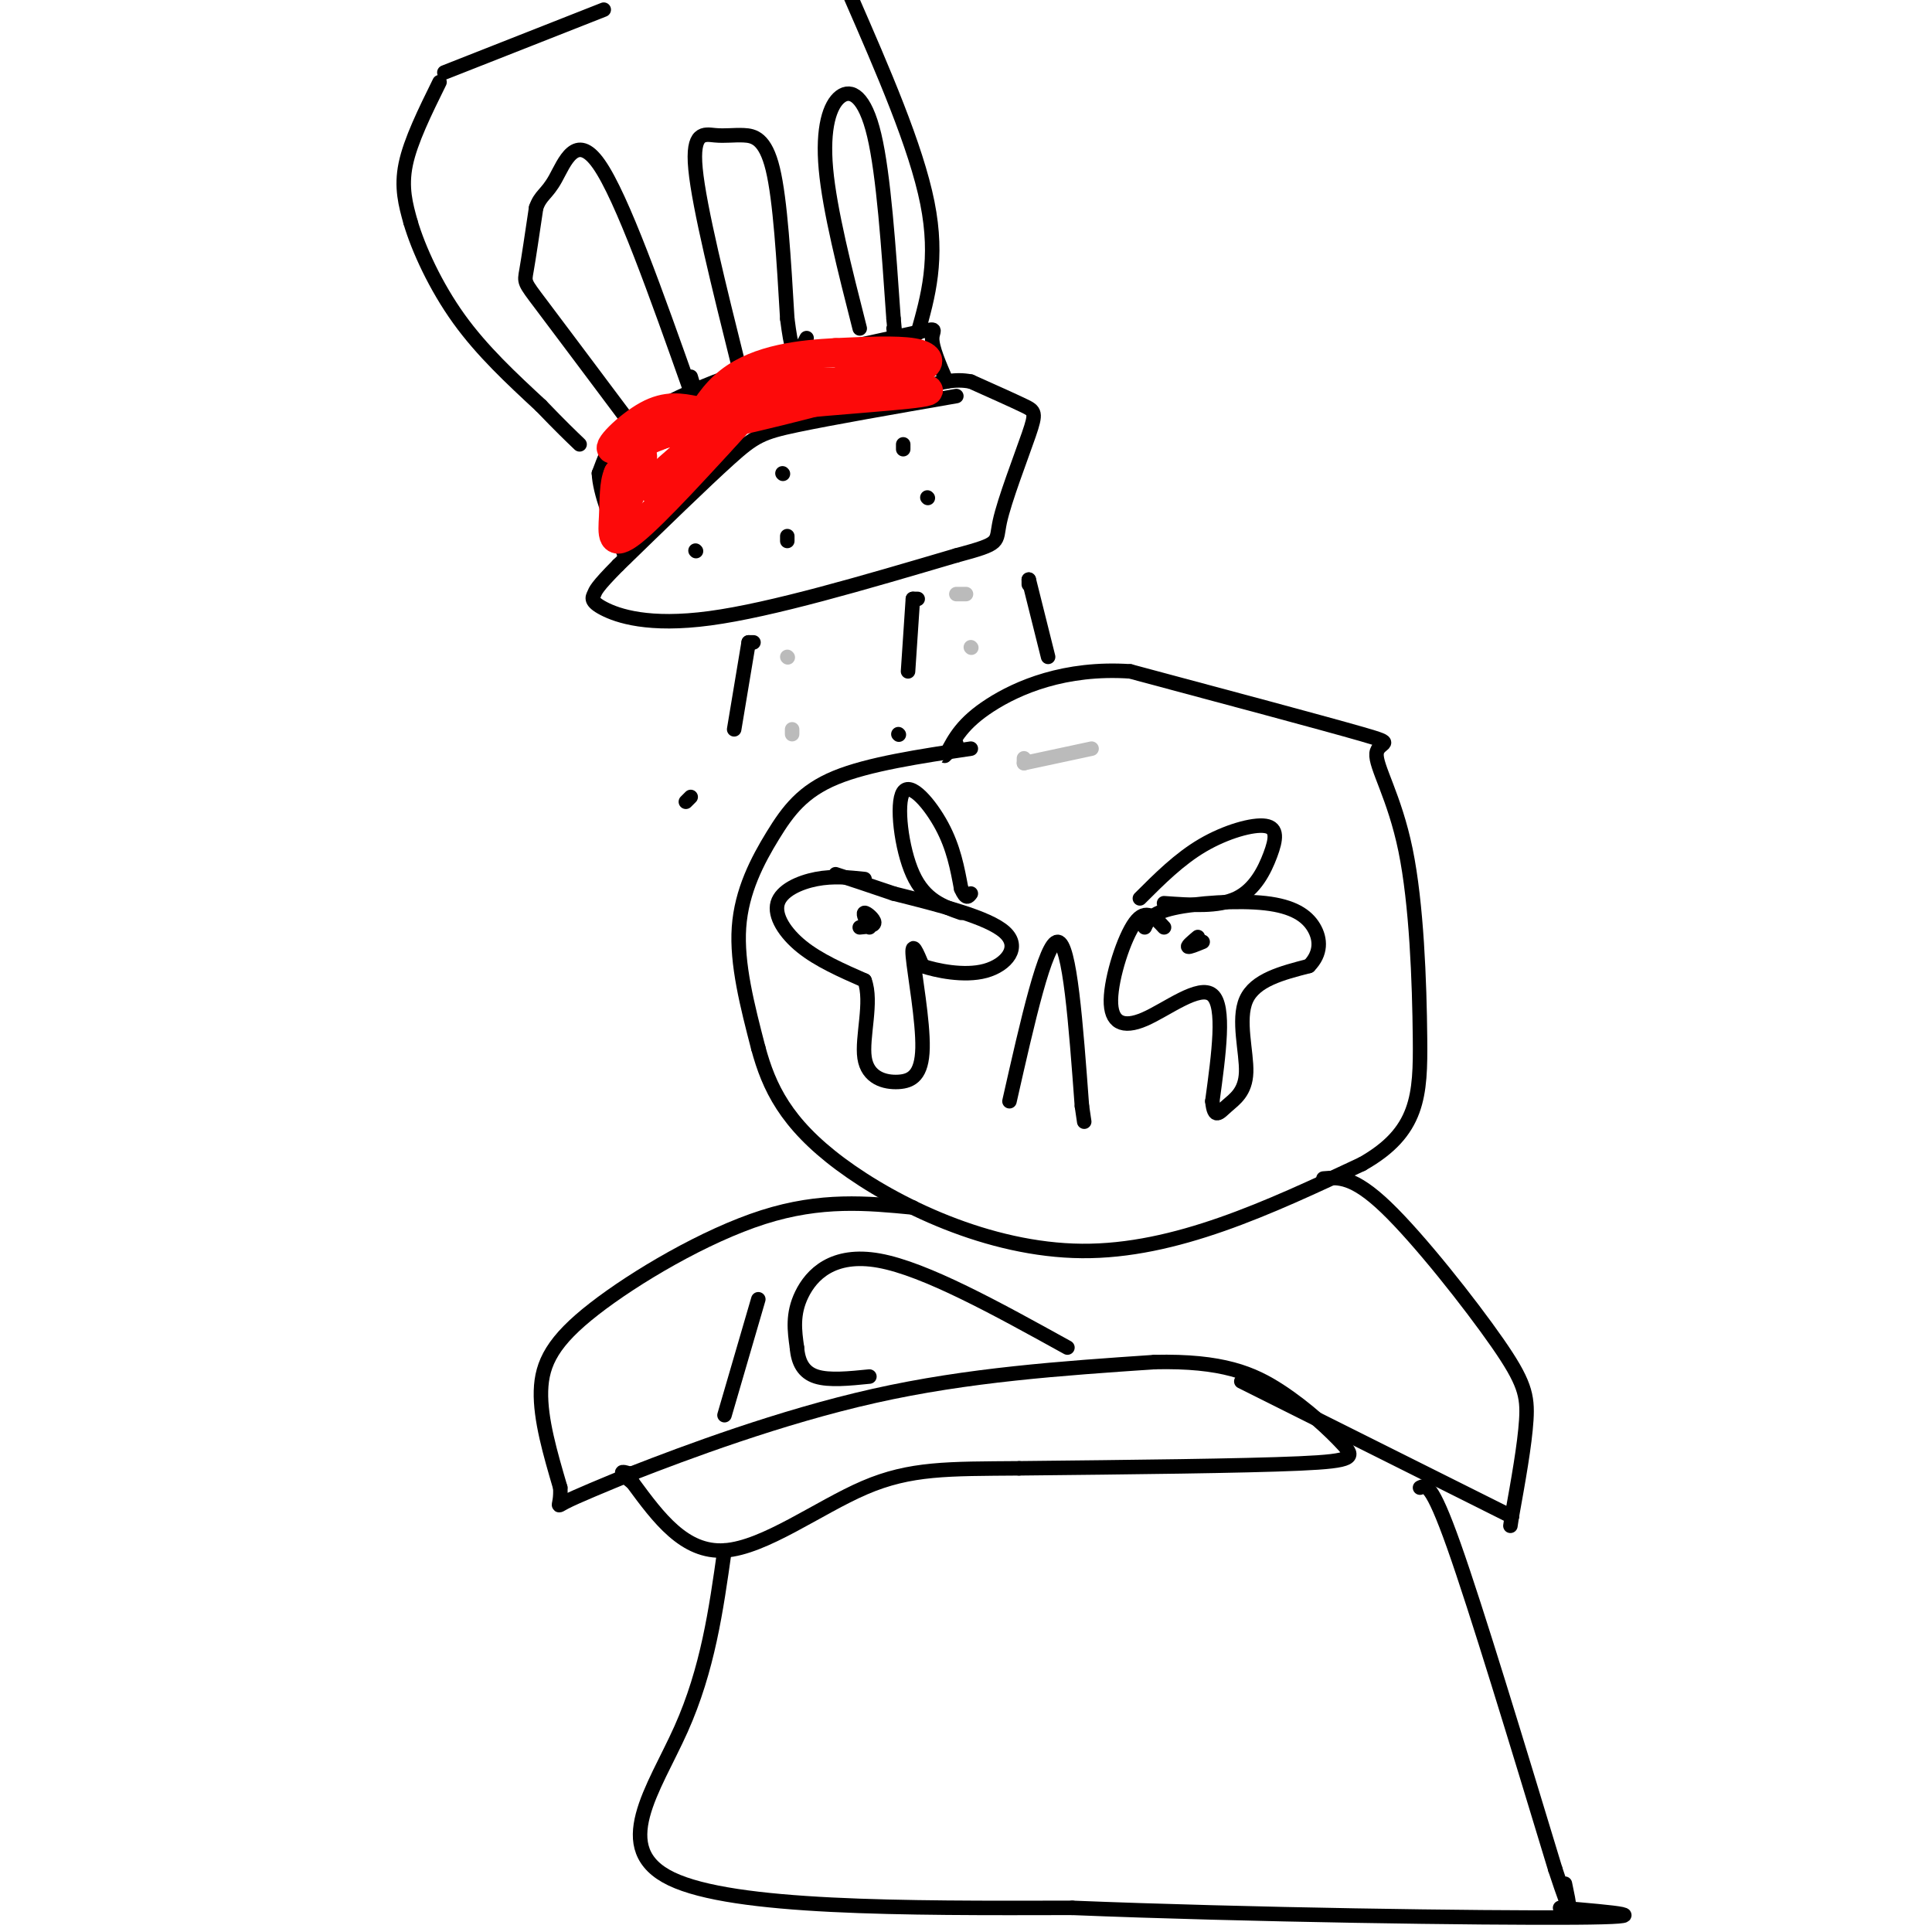 <svg viewBox='0 0 400 400' version='1.1' xmlns='http://www.w3.org/2000/svg' xmlns:xlink='http://www.w3.org/1999/xlink'><g fill='none' stroke='#000000' stroke-width='3' stroke-linecap='round' stroke-linejoin='round'><path d='M201,155c-10.595,1.595 -21.190,3.190 -28,6c-6.810,2.810 -9.833,6.833 -13,12c-3.167,5.167 -6.476,11.476 -7,19c-0.524,7.524 1.738,16.262 4,25'/><path d='M157,217c2.179,8.012 5.625,15.542 17,24c11.375,8.458 30.679,17.845 50,18c19.321,0.155 38.661,-8.923 58,-18'/><path d='M282,241c11.747,-6.626 12.115,-14.190 12,-26c-0.115,-11.810 -0.711,-27.867 -3,-39c-2.289,-11.133 -6.270,-17.344 -6,-20c0.270,-2.656 4.791,-1.759 -3,-4c-7.791,-2.241 -27.896,-7.621 -48,-13'/><path d='M234,139c-13.511,-0.911 -23.289,3.311 -29,7c-5.711,3.689 -7.356,6.844 -9,10'/><path d='M196,156c-1.167,1.333 0.417,-0.333 2,-2'/><path d='M179,182c-3.250,-0.339 -6.500,-0.679 -10,0c-3.500,0.679 -7.250,2.375 -8,5c-0.750,2.625 1.500,6.179 5,9c3.500,2.821 8.250,4.911 13,7'/><path d='M179,203c1.678,4.373 -0.628,11.804 0,16c0.628,4.196 4.189,5.156 7,5c2.811,-0.156 4.872,-1.426 5,-7c0.128,-5.574 -1.678,-15.450 -2,-19c-0.322,-3.550 0.839,-0.775 2,2'/><path d='M191,200c2.738,0.917 8.583,2.208 13,1c4.417,-1.208 7.405,-4.917 4,-8c-3.405,-3.083 -13.202,-5.542 -23,-8'/><path d='M185,185c-5.833,-2.000 -8.917,-3.000 -12,-4'/><path d='M178,192c1.511,-0.133 3.022,-0.267 3,-1c-0.022,-0.733 -1.578,-2.067 -2,-2c-0.422,0.067 0.289,1.533 1,3'/><path d='M199,189c-3.786,-1.327 -7.571,-2.655 -10,-8c-2.429,-5.345 -3.500,-14.708 -2,-17c1.500,-2.292 5.571,2.488 8,7c2.429,4.512 3.214,8.756 4,13'/><path d='M199,184c1.000,2.333 1.500,1.667 2,1'/><path d='M241,187c5.600,0.400 11.199,0.801 15,-1c3.801,-1.801 5.802,-5.802 7,-9c1.198,-3.198 1.592,-5.592 -1,-6c-2.592,-0.408 -8.169,1.169 -13,4c-4.831,2.831 -8.915,6.915 -13,11'/><path d='M241,192c-1.869,-2.038 -3.738,-4.077 -6,-1c-2.262,3.077 -4.915,11.268 -5,16c-0.085,4.732 2.400,6.005 7,4c4.600,-2.005 11.314,-7.287 14,-5c2.686,2.287 1.343,12.144 0,22'/><path d='M251,228c0.396,3.837 1.384,2.431 3,1c1.616,-1.431 3.858,-2.885 4,-7c0.142,-4.115 -1.817,-10.890 0,-15c1.817,-4.110 7.408,-5.555 13,-7'/><path d='M271,200c2.560,-2.589 2.459,-5.560 1,-8c-1.459,-2.440 -4.278,-4.349 -10,-5c-5.722,-0.651 -14.349,-0.043 -19,1c-4.651,1.043 -5.325,2.522 -6,4'/><path d='M248,194c-1.083,0.917 -2.167,1.833 -2,2c0.167,0.167 1.583,-0.417 3,-1'/><path d='M209,228c3.750,-16.583 7.500,-33.167 10,-33c2.500,0.167 3.750,17.083 5,34'/><path d='M224,229c0.833,5.667 0.417,2.833 0,0'/><path d='M189,250c-9.494,-0.917 -18.988,-1.833 -31,2c-12.012,3.833 -26.542,12.417 -35,19c-8.458,6.583 -10.845,11.167 -11,17c-0.155,5.833 1.923,12.917 4,20'/><path d='M116,308c0.222,4.044 -1.222,4.156 1,3c2.222,-1.156 8.111,-3.578 14,-6'/><path d='M131,305c10.711,-4.178 30.489,-11.622 50,-16c19.511,-4.378 38.756,-5.689 58,-7'/><path d='M239,282c14.115,-0.330 20.402,2.344 26,6c5.598,3.656 10.507,8.292 13,11c2.493,2.708 2.569,3.488 -9,4c-11.569,0.512 -34.785,0.756 -58,1'/><path d='M211,304c-14.714,0.119 -22.500,-0.083 -32,4c-9.500,4.083 -20.714,12.452 -29,13c-8.286,0.548 -13.643,-6.726 -19,-14'/><path d='M131,307c-3.333,-2.667 -2.167,-2.333 -1,-2'/><path d='M274,244c3.089,-0.274 6.179,-0.548 13,6c6.821,6.548 17.375,19.917 23,28c5.625,8.083 6.321,10.881 6,16c-0.321,5.119 -1.661,12.560 -3,20'/><path d='M313,314c-0.500,3.333 -0.250,1.667 0,0'/><path d='M313,314c0.000,0.000 -56.000,-28.000 -56,-28'/><path d='M221,279c-14.711,-8.133 -29.422,-16.267 -39,-18c-9.578,-1.733 -14.022,2.933 -16,7c-1.978,4.067 -1.489,7.533 -1,11'/><path d='M165,279c0.244,3.044 1.356,5.156 4,6c2.644,0.844 6.822,0.422 11,0'/><path d='M157,269c0.000,0.000 -7.000,24.000 -7,24'/><path d='M150,321c-1.733,12.311 -3.467,24.622 -9,37c-5.533,12.378 -14.867,24.822 -2,31c12.867,6.178 47.933,6.089 83,6'/><path d='M222,395c36.156,1.467 85.044,2.133 104,2c18.956,-0.133 7.978,-1.067 -3,-2'/><path d='M294,308c1.167,-0.583 2.333,-1.167 7,12c4.667,13.167 12.833,40.083 21,67'/><path d='M322,387c3.833,11.667 2.917,7.333 2,3'/><path d='M198,82c-12.889,2.244 -25.778,4.489 -33,6c-7.222,1.511 -8.778,2.289 -14,7c-5.222,4.711 -14.111,13.356 -23,22'/><path d='M128,117c-4.624,4.654 -4.683,5.289 -5,6c-0.317,0.711 -0.893,1.499 2,3c2.893,1.501 9.255,3.715 22,2c12.745,-1.715 31.872,-7.357 51,-13'/><path d='M198,115c9.584,-2.585 8.043,-2.549 9,-7c0.957,-4.451 4.411,-13.391 6,-18c1.589,-4.609 1.311,-4.888 -1,-6c-2.311,-1.112 -6.656,-3.056 -11,-5'/><path d='M201,79c-3.333,-0.667 -6.167,0.167 -9,1'/><path d='M192,103c0.000,0.000 0.100,0.100 0.1,0.1'/><path d='M163,111c0.000,0.000 0.000,1.000 0,1'/><path d='M144,114c0.000,0.000 0.100,0.100 0.1,0.1'/><path d='M162,98c0.000,0.000 0.100,0.100 0.1,0.1'/><path d='M187,92c0.000,0.000 0.000,1.000 0,1'/><path d='M213,120c0.000,0.000 0.000,1.000 0,1'/><path d='M213,120c0.000,0.000 4.000,16.000 4,16'/><path d='M189,124c0.000,0.000 1.000,0.000 1,0'/><path d='M189,124c0.000,0.000 -1.000,15.000 -1,15'/><path d='M186,152c0.000,0.000 0.100,0.100 0.1,0.1'/><path d='M155,133c0.000,0.000 1.000,0.000 1,0'/><path d='M155,133c0.000,0.000 -3.000,18.000 -3,18'/><path d='M142,166c0.000,0.000 1.000,-1.000 1,-1'/><path d='M196,79c-1.533,-3.533 -3.067,-7.067 -3,-9c0.067,-1.933 1.733,-2.267 -4,-1c-5.733,1.267 -18.867,4.133 -32,7'/><path d='M157,76c-8.988,2.631 -15.458,5.708 -20,8c-4.542,2.292 -7.155,3.798 -9,6c-1.845,2.202 -2.923,5.101 -4,8'/><path d='M124,98c0.167,4.000 2.583,10.000 5,16'/><path d='M129,114c0.833,2.667 0.417,1.333 0,0'/><path d='M190,69c2.167,-7.667 4.333,-15.333 2,-27c-2.333,-11.667 -9.167,-27.333 -16,-43'/><path d='M125,2c0.000,0.000 -33.000,13.000 -33,13'/><path d='M91,17c-3.000,6.083 -6.000,12.167 -7,17c-1.000,4.833 0.000,8.417 1,12'/><path d='M85,46c1.622,5.511 5.178,13.289 10,20c4.822,6.711 10.911,12.356 17,18'/><path d='M112,84c4.167,4.333 6.083,6.167 8,8'/><path d='M130,87c-7.222,-9.644 -14.444,-19.289 -18,-24c-3.556,-4.711 -3.444,-4.489 -3,-7c0.444,-2.511 1.222,-7.756 2,-13'/><path d='M111,43c0.905,-2.631 2.167,-2.708 4,-6c1.833,-3.292 4.238,-9.798 9,-3c4.762,6.798 11.881,26.899 19,47'/><path d='M143,81c3.167,7.333 1.583,2.167 0,-3'/><path d='M153,76c-4.118,-16.542 -8.236,-33.085 -9,-41c-0.764,-7.915 1.826,-7.204 4,-7c2.174,0.204 3.931,-0.099 6,0c2.069,0.099 4.448,0.600 6,7c1.552,6.400 2.276,18.700 3,31'/><path d='M163,66c0.822,6.511 1.378,7.289 2,7c0.622,-0.289 1.311,-1.644 2,-3'/><path d='M178,68c-3.113,-12.238 -6.226,-24.476 -7,-33c-0.774,-8.524 0.792,-13.333 3,-15c2.208,-1.667 5.060,-0.190 7,8c1.940,8.190 2.970,23.095 4,38'/><path d='M185,66c0.667,6.667 0.333,4.333 0,2'/></g>
<g fill='none' stroke='#FD0A0A' stroke-width='6' stroke-linecap='round' stroke-linejoin='round'><path d='M144,85c-2.994,-0.601 -5.988,-1.202 -10,1c-4.012,2.202 -9.042,7.208 -7,7c2.042,-0.208 11.155,-5.631 14,-7c2.845,-1.369 -0.577,1.315 -4,4'/><path d='M137,90c-1.700,0.823 -3.951,0.880 -6,5c-2.049,4.120 -3.898,12.301 -3,12c0.898,-0.301 4.542,-9.086 5,-12c0.458,-2.914 -2.271,0.043 -5,3'/><path d='M128,98c-0.952,2.024 -0.833,5.583 -1,9c-0.167,3.417 -0.619,6.690 4,3c4.619,-3.690 14.310,-14.345 24,-25'/><path d='M155,85c-1.857,0.536 -18.500,14.375 -20,16c-1.500,1.625 12.143,-8.964 16,-13c3.857,-4.036 -2.071,-1.518 -8,1'/><path d='M143,89c-3.595,0.547 -8.582,1.415 -4,0c4.582,-1.415 18.734,-5.112 22,-6c3.266,-0.888 -4.352,1.032 -8,1c-3.648,-0.032 -3.324,-2.016 -3,-4'/><path d='M150,80c4.833,-0.833 18.417,-0.917 32,-1'/><path d='M182,79c-2.933,2.022 -26.267,7.578 -33,9c-6.733,1.422 3.133,-1.289 13,-4'/><path d='M162,84c9.821,-1.190 27.875,-2.167 30,-3c2.125,-0.833 -11.679,-1.524 -16,-2c-4.321,-0.476 0.839,-0.738 6,-1'/><path d='M182,78c2.893,-0.429 7.125,-1.000 9,-2c1.875,-1.000 1.393,-2.429 -2,-3c-3.393,-0.571 -9.696,-0.286 -16,0'/><path d='M173,73c-6.844,0.356 -15.956,1.244 -22,6c-6.044,4.756 -9.022,13.378 -12,22'/><path d='M139,101c3.067,-1.556 16.733,-16.444 18,-19c1.267,-2.556 -9.867,7.222 -21,17'/></g>
<g fill='none' stroke='#BBBBBB' stroke-width='3' stroke-linecap='round' stroke-linejoin='round'><path d='M198,123c0.000,0.000 2.000,0.000 2,0'/><path d='M201,134c0.000,0.000 0.100,0.100 0.1,0.1'/><path d='M212,158c0.000,0.000 0.000,-1.000 0,-1'/><path d='M212,158c0.000,0.000 14.000,-3.000 14,-3'/><path d='M163,136c0.000,0.000 0.100,0.100 0.1,0.1'/><path d='M164,152c0.000,0.000 0.000,-1.000 0,-1'/></g>
</svg>